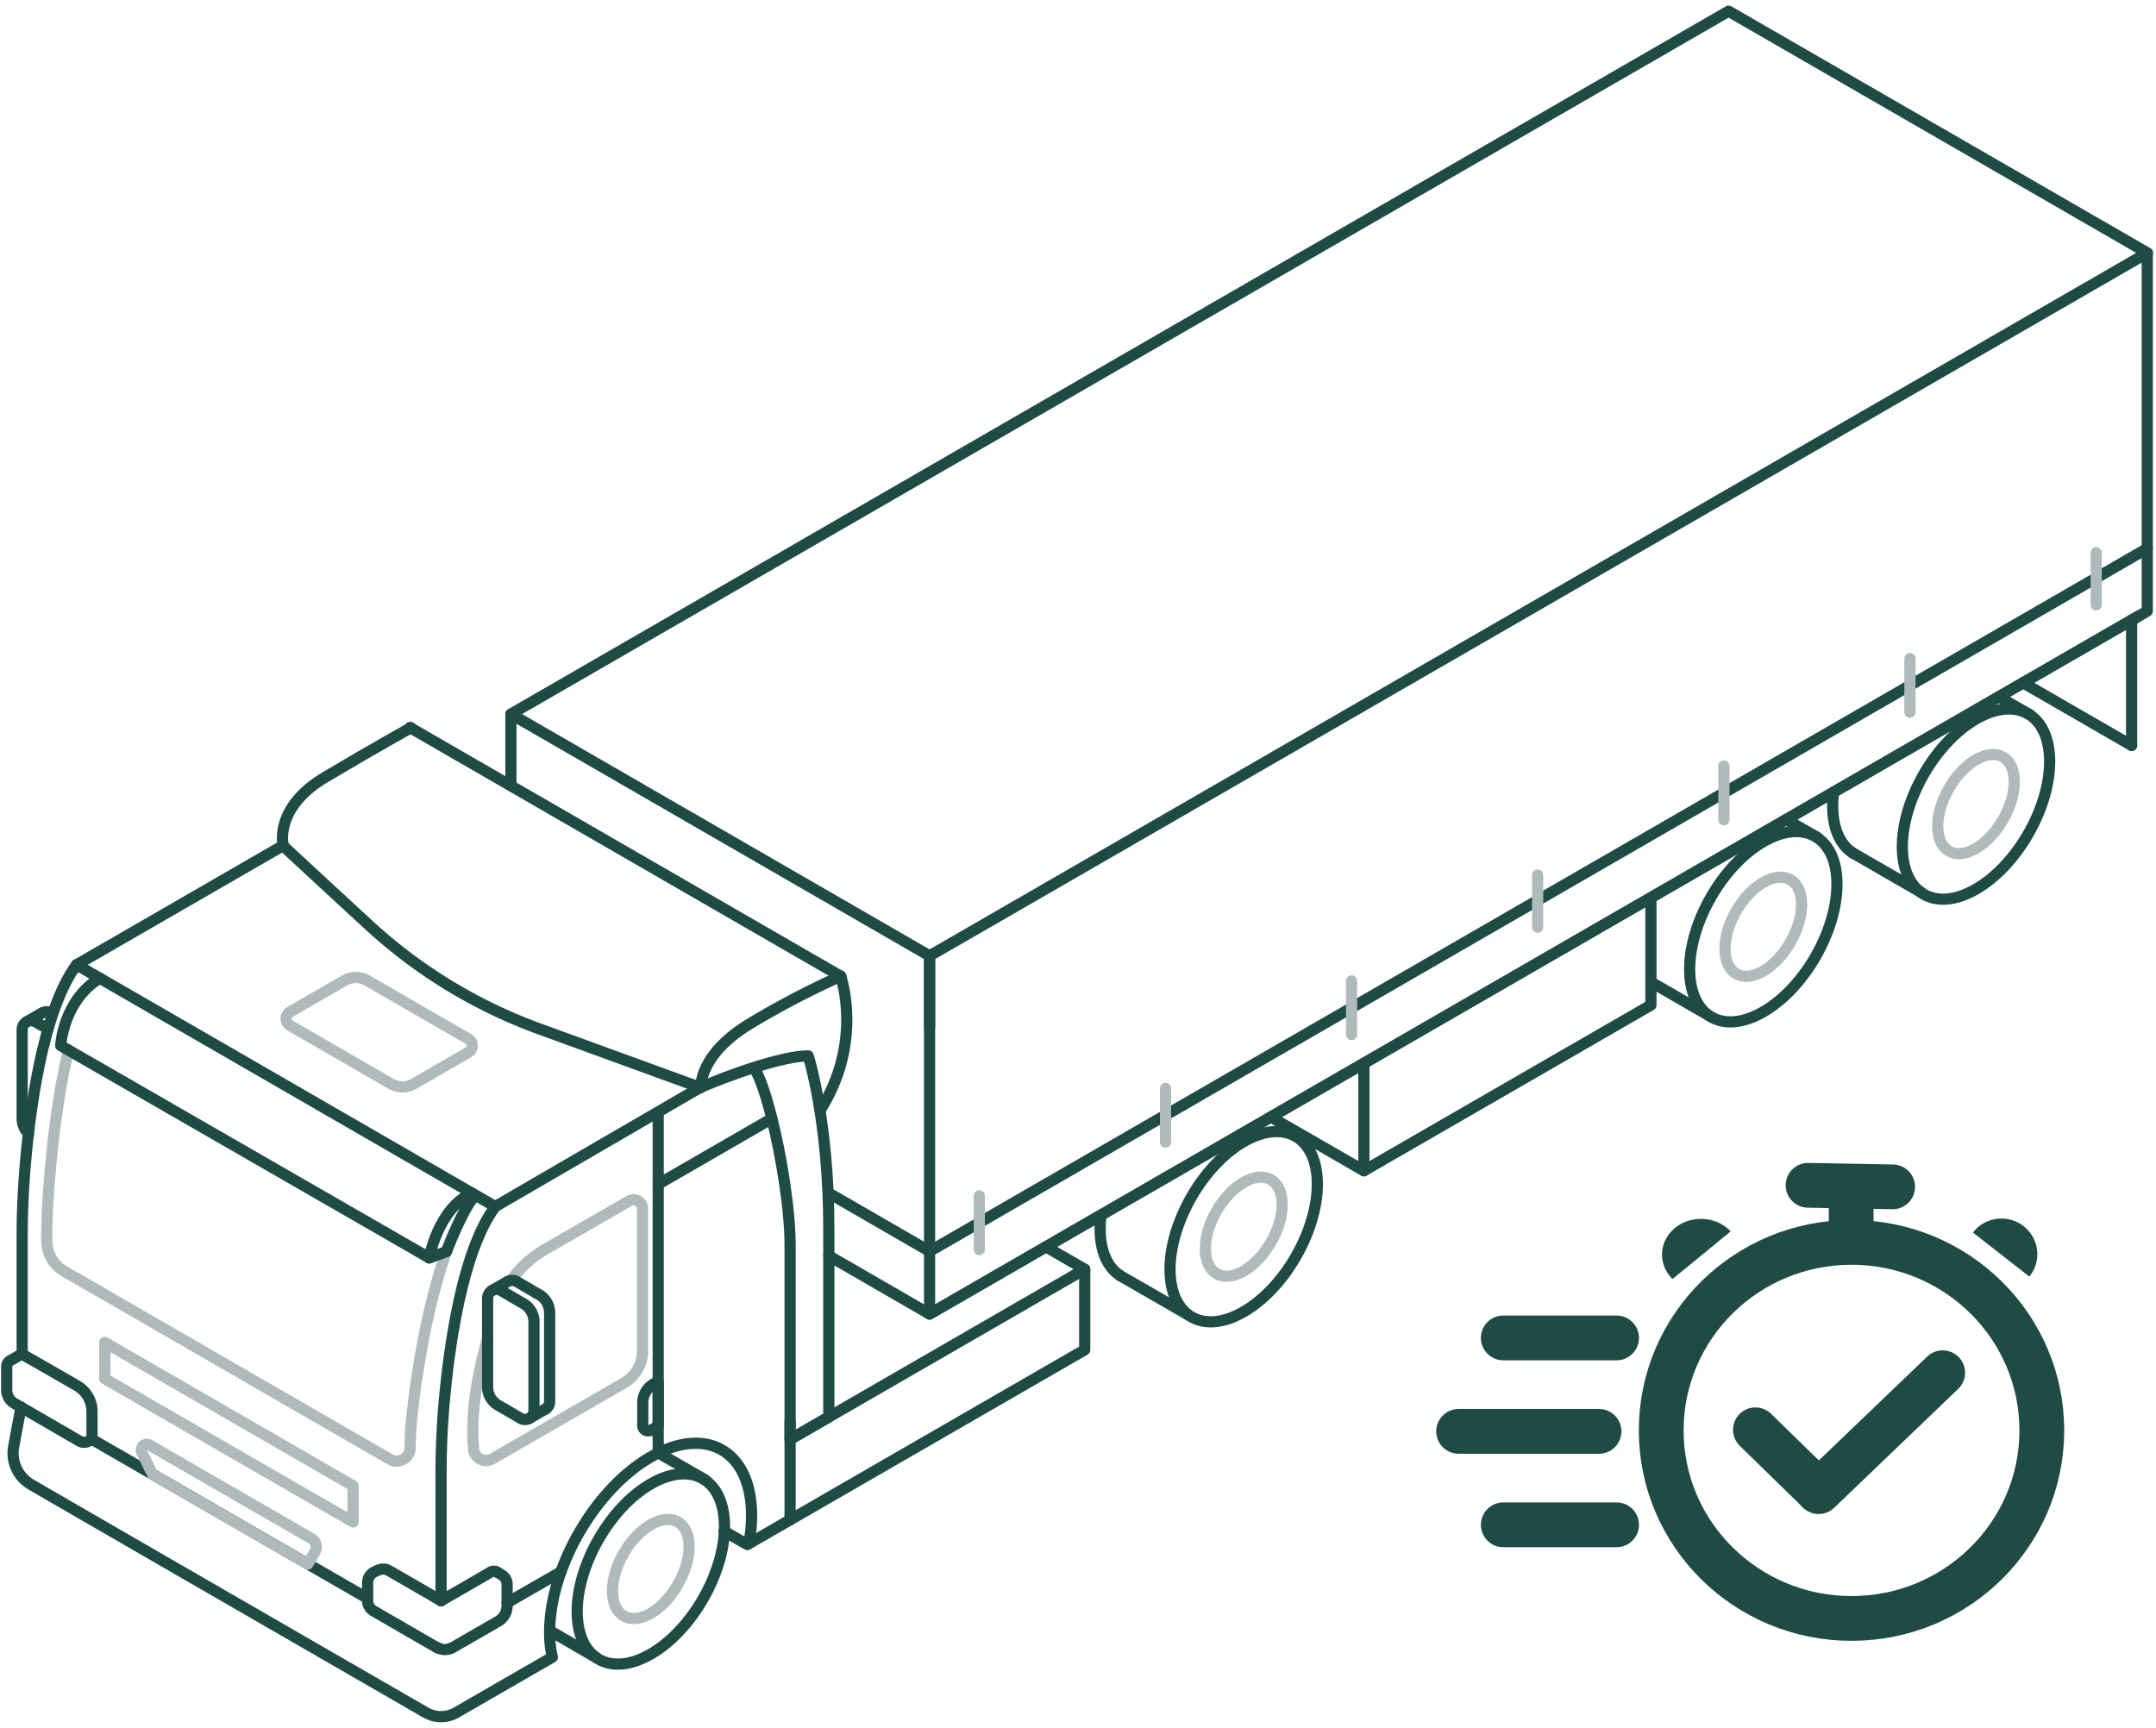 <svg xmlns="http://www.w3.org/2000/svg" xmlns:xlink="http://www.w3.org/1999/xlink" width="963" height="772" viewBox="0 0 963 772">
  <defs>
    <clipPath id="clip-color_white_1">
      <rect width="963" height="772"/>
    </clipPath>
  </defs>
  <g id="color_white_1" data-name="color_white – 1" clip-path="url(#clip-color_white_1)">
    <g id="auto" transform="translate(-17.8 -108.3)">
      <path id="Path_127" data-name="Path 127" d="M263.8,849s-28.6,16.5-42.1,24.3a13.633,13.633,0,0,1-13.8,0h0S70.1,793.8,31.7,771.5a16.218,16.218,0,0,1-7.8-16.9c1.5-8.1,3.3-17.7,3.3-17.7" fill="none" stroke="#1f4b45" stroke-linecap="round" stroke-linejoin="round" stroke-miterlimit="1.5" stroke-width="5"/>
      <path id="Path_128" data-name="Path 128" d="M58.9,751.3l123,71" fill="none" stroke="#1f4b45" stroke-linecap="round" stroke-linejoin="round" stroke-miterlimit="1.5" stroke-width="5"/>
      <path id="Path_129" data-name="Path 129" d="M244.3,824.3l24-13.8" fill="none" stroke="#1f4b45" stroke-linecap="round" stroke-linejoin="round" stroke-miterlimit="1.5" stroke-width="5"/>
      <path id="Path_130" data-name="Path 130" d="M27.7,713.3V659.6c0-9.1.4-18.2,1.1-27.3,2-26,7.8-72.2,23.2-93" fill="none" stroke="#1f4b45" stroke-linecap="round" stroke-linejoin="round" stroke-miterlimit="1.5" stroke-width="5"/>
      <path id="Path_131" data-name="Path 131" d="M214.8,823.4V766.3q0-14.7,1.2-29.4c2.2-25.8,8-69.3,23-89.6" fill="none" stroke="#1f4b45" stroke-linecap="round" stroke-linejoin="round" stroke-miterlimit="1.5" stroke-width="5"/>
      <path id="Path_132" data-name="Path 132" d="M52,539.3,144.3,486s-4.4-16.8,18.9-30.6,38.1-22,38.1-22" fill="none" stroke="#1f4b45" stroke-linecap="round" stroke-linejoin="round" stroke-miterlimit="1.5" stroke-width="5"/>
      <path id="Path_133" data-name="Path 133" d="M239,647.3l91.9-53.4s-1-14.7,22.4-28.6a376.441,376.441,0,0,1,40-20.9" fill="none" stroke="#1f4b45" stroke-linecap="round" stroke-linejoin="round" stroke-miterlimit="1.5" stroke-width="5"/>
      <path id="Path_134" data-name="Path 134" d="M393.3,544.4,200.9,433.3" fill="none" stroke="#1f4b45" stroke-linecap="round" stroke-linejoin="round" stroke-miterlimit="1.5" stroke-width="5"/>
      <path id="Path_135" data-name="Path 135" d="M393.3,544.4s10.3,29.1-9.1,59.8" fill="none" stroke="#1f4b45" stroke-linecap="round" stroke-linejoin="round" stroke-miterlimit="1.5" stroke-width="5"/>
      <path id="Path_136" data-name="Path 136" d="M144.2,486.1s19.5,18.1,38.2,35.3A226.929,226.929,0,0,0,258.9,568c32.6,11.9,71.9,26.2,71.9,26.2" fill="none" stroke="#1f4b45" stroke-linecap="round" stroke-linejoin="round" stroke-miterlimit="1.5" stroke-width="5"/>
      <path id="Path_137" data-name="Path 137" d="M330.8,594s32.5-13.9,48-14c0,0,9.2,28.9,9.2,77.3v84l-17.3,10V664.6c0-16-3.8-39.2-8.1-56.6-2.5-9.8-5.1-17.8-7.4-21.6" fill="none" stroke="#1f4b45" stroke-linecap="round" stroke-linejoin="round" stroke-miterlimit="1.5" stroke-width="5"/>
      <path id="Path_138" data-name="Path 138" d="M229.9,642.1c-16.1,21.6-23.9,65.8-27.1,90.2-.5,4.1-.9,7.6-1.2,10.4q-.6,6.15-.6,12.3h0a6,6,0,0,1-3,5.2,5.867,5.867,0,0,1-6,0c-28.8-16.6-118.4-68.4-145.5-84a15.747,15.747,0,0,1-7.8-13.5V660c0-3.3.1-6.6.2-9.9.7-13.2,3.1-46.6,9.5-72.5" fill="none" stroke="#aebbba" stroke-linecap="round" stroke-linejoin="round" stroke-miterlimit="1.5" stroke-width="5"/>
      <path id="Path_139" data-name="Path 139" d="M181.8,546.3a10.12,10.12,0,0,0-10.1,0c-6.5,3.8-17.9,10.3-24.4,14.1a3.287,3.287,0,0,0-1.7,3,3.517,3.517,0,0,0,1.7,3c10.6,6.1,34.7,20,45.2,26.1a10.12,10.12,0,0,0,10.1,0c6.5-3.8,17.9-10.3,24.4-14.1a3.287,3.287,0,0,0,1.7-3,3.517,3.517,0,0,0-1.7-3c-10.6-6.1-34.7-20-45.2-26.1Z" fill="none" stroke="#aebbba" stroke-linecap="round" stroke-linejoin="round" stroke-miterlimit="1.5" stroke-width="5"/>
      <path id="Path_140" data-name="Path 140" d="M158.5,801.5a4.283,4.283,0,0,0-1.6-5.9c-12.8-7.4-55.1-31.8-72.2-41.7a2.553,2.553,0,0,0-3,.3,2.591,2.591,0,0,0-.5,3c2.3,4.7,4.8,9.8,4.8,9.8l69.3,40s1.7-3,3.2-5.5Z" fill="none" stroke="#aebbba" stroke-linecap="round" stroke-linejoin="round" stroke-miterlimit="1.5" stroke-width="5"/>
      <path id="Path_141" data-name="Path 141" d="M175.4,772,64.6,708v16.2l110.9,64V772Z" fill="none" stroke="#aebbba" stroke-linecap="round" stroke-linejoin="round" stroke-miterlimit="1.5" stroke-width="5"/>
      <path id="Path_142" data-name="Path 142" d="M308.5,789.4c9.5-5.5,17.1-1,17.1,9.9s-7.7,24.2-17.1,29.7c-9.5,5.5-17.1,1-17.1-9.9C291.3,808.2,299,794.9,308.5,789.4Z" fill="none" stroke="#aebbba" stroke-linecap="round" stroke-linejoin="round" stroke-miterlimit="1.5" stroke-width="5"/>
      <path id="Path_143" data-name="Path 143" d="M573.3,636.5c9.5-5.5,17.2-1,17.2,9.9s-7.7,24.2-17.2,29.7-17.1,1-17.1-9.9C556.1,655.3,563.8,642,573.3,636.5Z" fill="none" stroke="#aebbba" stroke-linecap="round" stroke-linejoin="round" stroke-miterlimit="1.5" stroke-width="5"/>
      <path id="Path_144" data-name="Path 144" d="M805.4,502.5c9.5-5.5,17.1-1,17.1,9.9s-7.7,24.2-17.1,29.7c-9.5,5.5-17.1,1-17.1-9.9C788.2,521.3,795.9,508,805.4,502.5Z" fill="none" stroke="#aebbba" stroke-linecap="round" stroke-linejoin="round" stroke-miterlimit="1.5" stroke-width="5"/>
      <path id="Path_145" data-name="Path 145" d="M900.4,447.7c9.5-5.5,17.1-1,17.1,9.9s-7.7,24.2-17.1,29.7c-9.5,5.5-17.1,1-17.1-9.9C883.3,466.4,891,453.1,900.4,447.7Z" fill="none" stroke="#aebbba" stroke-linecap="round" stroke-linejoin="round" stroke-miterlimit="1.5" stroke-width="5"/>
      <path id="Path_146" data-name="Path 146" d="M239,647.3,52,539.3" fill="none" stroke="#1f4b45" stroke-linecap="round" stroke-linejoin="round" stroke-miterlimit="1.5" stroke-width="5"/>
      <path id="Path_147" data-name="Path 147" d="M362.5,608l-50.7,29.3" fill="none" stroke="#1f4b45" stroke-linecap="round" stroke-linejoin="round" stroke-miterlimit="1.5" stroke-width="5"/>
      <path id="Path_148" data-name="Path 148" d="M235.6,706.1c-4.7,16.6-7.6,33.5-6.3,49.5a5.63,5.63,0,0,0,8.4,4.4c13.9-8,44.1-25.4,58.8-33.9a16.583,16.583,0,0,0,8.3-14.4V648.2a3.994,3.994,0,0,0-2-3.4,4.071,4.071,0,0,0-4,0c-8.6,5-25,14.4-37.3,21.5a50.028,50.028,0,0,0-15.4,13.9" fill="none" stroke="#aebbba" stroke-linecap="round" stroke-linejoin="round" stroke-miterlimit="1.5" stroke-width="5"/>
      <path id="Path_149" data-name="Path 149" d="M311.8,605.3v152" fill="none" stroke="#1f4b45" stroke-linecap="round" stroke-linejoin="round" stroke-miterlimit="1.5" stroke-width="5"/>
      <path id="Path_150" data-name="Path 150" d="M264.5,848.6a48.7,48.7,0,0,1-1.2-11.2c0-28.8,20.2-63.8,45.1-78.2s45.1-2.7,45.1,26.1a68.813,68.813,0,0,1-1.2,12.6" fill="none" stroke="#1f4b45" stroke-linecap="round" stroke-linejoin="round" stroke-miterlimit="1.5" stroke-width="5"/>
      <path id="Path_151" data-name="Path 151" d="M353.3,797.3l149-86v-36l-17.3-10" fill="none" stroke="#1f4b45" stroke-linecap="round" stroke-linejoin="round" stroke-miterlimit="1.5" stroke-width="5"/>
      <path id="Path_152" data-name="Path 152" d="M370.7,743.3v44" fill="none" stroke="#1f4b45" stroke-linecap="round" stroke-linejoin="round" stroke-miterlimit="1.5" stroke-width="5"/>
      <path id="Path_153" data-name="Path 153" d="M308.5,771.2c18.2-10.5,32.9-2,32.9,19s-14.7,46.5-32.9,57-32.9,2-32.9-19C275.6,807.3,290.3,781.7,308.5,771.2Z" fill="none" stroke="#1f4b45" stroke-linecap="round" stroke-linejoin="round" stroke-miterlimit="1.5" stroke-width="5"/>
      <path id="Path_154" data-name="Path 154" d="M332.6,769.3l-20.8-12" fill="none" stroke="#1f4b45" stroke-linecap="round" stroke-linejoin="round" stroke-miterlimit="1.5" stroke-width="5"/>
      <path id="Path_155" data-name="Path 155" d="M284.1,848.8,263.8,837" fill="none" stroke="#1f4b45" stroke-linecap="round" stroke-linejoin="round" stroke-miterlimit="1.5" stroke-width="5"/>
      <path id="Path_156" data-name="Path 156" d="M573.3,618.3c18.2-10.5,32.9-2,32.9,19s-14.7,46.5-32.9,57-32.9,2-32.9-19C540.4,654.4,555.1,628.8,573.3,618.3Z" fill="none" stroke="#1f4b45" stroke-linecap="round" stroke-linejoin="round" stroke-miterlimit="1.5" stroke-width="5"/>
      <path id="Path_157" data-name="Path 157" d="M518.2,678.2c-5.6-3.6-9-10.8-9-20.9a43.971,43.971,0,0,1,.4-6.2" fill="none" stroke="#1f4b45" stroke-linecap="round" stroke-linejoin="round" stroke-miterlimit="1.5" stroke-width="5"/>
      <path id="Path_158" data-name="Path 158" d="M845.3,489.3c-5.5-3.6-8.9-10.8-8.9-20.9a43.962,43.962,0,0,1,.4-6.2" fill="none" stroke="#1f4b45" stroke-linecap="round" stroke-linejoin="round" stroke-miterlimit="1.5" stroke-width="5"/>
      <path id="Path_159" data-name="Path 159" d="M548.9,695.9l-30.7-17.7" fill="none" stroke="#1f4b45" stroke-linecap="round" stroke-linejoin="round" stroke-miterlimit="1.5" stroke-width="5"/>
      <path id="Path_160" data-name="Path 160" d="M805.4,484.3c18.2-10.5,32.9-2,32.9,19s-14.7,46.5-32.9,57-32.9,2-32.9-19,14.7-46.5,32.9-57Z" fill="none" stroke="#1f4b45" stroke-linecap="round" stroke-linejoin="round" stroke-miterlimit="1.5" stroke-width="5"/>
      <path id="Path_161" data-name="Path 161" d="M829.5,482.4l-13.9-8" fill="none" stroke="#1f4b45" stroke-linecap="round" stroke-linejoin="round" stroke-miterlimit="1.5" stroke-width="5"/>
      <path id="Path_162" data-name="Path 162" d="M781,561.9,755.2,547" fill="none" stroke="#1f4b45" stroke-linecap="round" stroke-linejoin="round" stroke-miterlimit="1.5" stroke-width="5"/>
      <path id="Path_163" data-name="Path 163" d="M900.4,429.5c18.2-10.5,32.9-2,32.9,19s-14.7,46.5-32.9,57-32.9,2-32.9-19S882.3,439.9,900.4,429.5Z" fill="none" stroke="#1f4b45" stroke-linecap="round" stroke-linejoin="round" stroke-miterlimit="1.5" stroke-width="5"/>
      <path id="Path_164" data-name="Path 164" d="M924.5,427.6l-13.9-8" fill="none" stroke="#1f4b45" stroke-linecap="round" stroke-linejoin="round" stroke-miterlimit="1.5" stroke-width="5"/>
      <path id="Path_165" data-name="Path 165" d="M876,507l-30.7-17.7" fill="none" stroke="#1f4b45" stroke-linecap="round" stroke-linejoin="round" stroke-miterlimit="1.5" stroke-width="5"/>
      <path id="Path_166" data-name="Path 166" d="M433,695.3l540.4-312" fill="none" stroke="#1f4b45" stroke-linecap="round" stroke-linejoin="round" stroke-miterlimit="1.5" stroke-width="5"/>
      <path id="Path_167" data-name="Path 167" d="M976.9,381.3v-160L433,535.3v160l543.9-314Z" fill="none" stroke="#1f4b45" stroke-linecap="round" stroke-linejoin="round" stroke-miterlimit="1.5" stroke-width="5"/>
      <path id="Path_168" data-name="Path 168" d="M433,567.3v-32l-187-108v32" fill="none" stroke="#1f4b45" stroke-linecap="round" stroke-linejoin="round" stroke-miterlimit="1.5" stroke-width="5"/>
      <path id="Path_169" data-name="Path 169" d="M502.3,675.3l-131.6,76" fill="none" stroke="#1f4b45" stroke-linecap="round" stroke-linejoin="round" stroke-miterlimit="1.5" stroke-width="5"/>
      <path id="Path_170" data-name="Path 170" d="M311.8,725.3s-.9.5-2,1.2a9.74,9.74,0,0,0-4.9,8.5v10.1a2.437,2.437,0,0,0,1.2,2.1,2.754,2.754,0,0,0,2.5,0c1.7-1,3.2-1.9,3.2-1.9v-20Z" fill="none" stroke="#1f4b45" stroke-linecap="round" stroke-linejoin="round" stroke-miterlimit="1.5" stroke-width="5"/>
      <path id="Path_171" data-name="Path 171" d="M246,427.3l543.9-314L977,221.3" fill="none" stroke="#1f4b45" stroke-linecap="round" stroke-linejoin="round" stroke-miterlimit="1.5" stroke-width="5"/>
      <path id="Path_172" data-name="Path 172" d="M627,583.3v48l128.2-74v-48" fill="none" stroke="#1f4b45" stroke-linecap="round" stroke-linejoin="round" stroke-miterlimit="1.5" stroke-width="5"/>
      <path id="Path_173" data-name="Path 173" d="M627,631.3l-41.6-24" fill="none" stroke="#1f4b45" stroke-linecap="round" stroke-linejoin="round" stroke-miterlimit="1.5" stroke-width="5"/>
      <path id="Path_174" data-name="Path 174" d="M969.9,385.3v56" fill="none" stroke="#1f4b45" stroke-linecap="round" stroke-linejoin="round" stroke-miterlimit="1.5" stroke-width="5"/>
      <path id="Path_175" data-name="Path 175" d="M969.9,441.3l-48.5-28" fill="none" stroke="#1f4b45" stroke-linecap="round" stroke-linejoin="round" stroke-miterlimit="1.5" stroke-width="5"/>
      <path id="Path_176" data-name="Path 176" d="M433,667.3l543.9-314" fill="none" stroke="#1f4b45" stroke-linecap="round" stroke-linejoin="round" stroke-miterlimit="1.5" stroke-width="5"/>
      <path id="Path_177" data-name="Path 177" d="M433,667.3l-45-26" fill="none" stroke="#1f4b45" stroke-linecap="round" stroke-linejoin="round" stroke-miterlimit="1.5" stroke-width="5"/>
      <path id="Path_178" data-name="Path 178" d="M433,695.3l-45-26" fill="none" stroke="#1f4b45" stroke-linecap="round" stroke-linejoin="round" stroke-miterlimit="1.5" stroke-width="5"/>
      <g id="Group_42" data-name="Group 42">
        <path id="Path_179" data-name="Path 179" d="M455.2,642.5v24" fill="none" stroke="#aebbba" stroke-linecap="round" stroke-linejoin="round" stroke-miterlimit="1.5" stroke-width="5"/>
        <path id="Path_180" data-name="Path 180" d="M538.4,594.5v24" fill="none" stroke="#aebbba" stroke-linecap="round" stroke-linejoin="round" stroke-miterlimit="1.5" stroke-width="5"/>
        <path id="Path_181" data-name="Path 181" d="M621.5,546.5v24" fill="none" stroke="#aebbba" stroke-linecap="round" stroke-linejoin="round" stroke-miterlimit="1.5" stroke-width="5"/>
        <path id="Path_182" data-name="Path 182" d="M704.6,499.2v23.3" fill="none" stroke="#aebbba" stroke-linecap="round" stroke-linejoin="round" stroke-miterlimit="1.5" stroke-width="5"/>
        <path id="Path_183" data-name="Path 183" d="M787.8,450.5v24" fill="none" stroke="#aebbba" stroke-linecap="round" stroke-linejoin="round" stroke-miterlimit="1.5" stroke-width="5"/>
        <path id="Path_184" data-name="Path 184" d="M870.9,402.5v24" fill="none" stroke="#aebbba" stroke-linecap="round" stroke-linejoin="round" stroke-miterlimit="1.5" stroke-width="5"/>
        <path id="Path_185" data-name="Path 185" d="M954.1,355.2v23.3" fill="none" stroke="#aebbba" stroke-linecap="round" stroke-linejoin="round" stroke-miterlimit="1.5" stroke-width="5"/>
      </g>
      <path id="Path_186" data-name="Path 186" d="M62.4,545.3c-16.4,9.9-17.5,30.1-17.5,30.1l164.6,94.8" fill="none" stroke="#1f4b45" stroke-linecap="round" stroke-linejoin="round" stroke-miterlimit="1.5" stroke-width="5"/>
      <path id="Path_187" data-name="Path 187" d="M228.6,641.3c-15.2,6.9-19.1,29-19.1,29l7.7-2.9" fill="none" stroke="#1f4b45" stroke-linecap="round" stroke-linejoin="round" stroke-miterlimit="1.5" stroke-width="5"/>
      <path id="Path_188" data-name="Path 188" d="M217.2,667.4s7.4-19.5,12.7-24.9" fill="none" stroke="#1f4b45" stroke-linecap="round" stroke-linejoin="round" stroke-miterlimit="1.5" stroke-width="5"/>
      <path id="Path_189" data-name="Path 189" d="M213.1,844.4s-21-12.1-28.5-16.5a5.29,5.29,0,0,1-2.6-4.6v-8.1a5.347,5.347,0,0,1,2.7-4.5c2.1-1.2,4.5-2.1,6.6-.9,9.2,5.3,23.5,13.6,23.5,13.6" fill="none" stroke="#1f4b45" stroke-linecap="round" stroke-linejoin="round" stroke-miterlimit="1.5" stroke-width="5"/>
      <path id="Path_190" data-name="Path 190" d="M58.9,751.3s-.6.3-1.3.7a4.333,4.333,0,0,1-4.4,0c-5.9-3.4-21.9-12.7-29-16.8a6.844,6.844,0,0,1-3.4-5.9V718.9a3.078,3.078,0,0,1,1.6-2.8l4.2-2.4c1-.6,1.6-.2,2.6.4,6.1,3.5,16.4,9.4,23.1,13.3a13.227,13.227,0,0,1,6.6,11.5v12.4" fill="none" stroke="#1f4b45" stroke-linecap="round" stroke-linejoin="round" stroke-miterlimit="1.5" stroke-width="5"/>
      <path id="Path_191" data-name="Path 191" d="M214.8,823.4s14.8-8.5,22.3-12.9a2.754,2.754,0,0,1,2.5,0" fill="none" stroke="#1f4b45" stroke-linecap="round" stroke-linejoin="round" stroke-miterlimit="1.5" stroke-width="5"/>
      <path id="Path_192" data-name="Path 192" d="M239.6,810.5a15.918,15.918,0,0,1,2.2,1.3,4.921,4.921,0,0,1,2.5,3.9v10a7.938,7.938,0,0,1-4,6.9c-5.4,3.1-15.1,8.7-20.3,11.7a7.062,7.062,0,0,1-6.9,0h0" fill="none" stroke="#1f4b45" stroke-linecap="round" stroke-linejoin="round" stroke-miterlimit="1.5" stroke-width="5"/>
      <path id="Path_193" data-name="Path 193" d="M256.3,698.7a9.407,9.407,0,0,0-4.6-8c-3-1.7-6.9-4-10.1-5.9a4,4,0,0,0-6,3.5V728a9.407,9.407,0,0,0,4.6,8c3,1.7,6.9,4,10.1,5.9a4,4,0,0,0,6-3.5V698.7Z" fill="none" stroke="#1f4b45" stroke-linecap="round" stroke-linejoin="round" stroke-miterlimit="1.5" stroke-width="5"/>
      <path id="Path_194" data-name="Path 194" d="M261.3,737.9a4.033,4.033,0,0,0,2-3.5V694.7a9.407,9.407,0,0,0-4.6-8c-3-1.7-6.9-4-10.1-5.9a4.072,4.072,0,0,0-4,0" fill="none" stroke="#1f4b45" stroke-linecap="round" stroke-linejoin="round" stroke-miterlimit="1.5" stroke-width="5"/>
      <path id="Path_195" data-name="Path 195" d="M237.6,684.8l6.9-4" fill="none" stroke="#1f4b45" stroke-linecap="round" stroke-linejoin="round" stroke-miterlimit="1.5" stroke-width="5"/>
      <path id="Path_196" data-name="Path 196" d="M254.3,741.9l7.2-4.2" fill="none" stroke="#1f4b45" stroke-linecap="round" stroke-linejoin="round" stroke-miterlimit="1.5" stroke-width="5"/>
      <path id="Path_197" data-name="Path 197" d="M39.1,567.9c-1.8-1.1-3.7-2.1-5.4-3.1a4,4,0,0,0-6,3.5V608a9.068,9.068,0,0,0,2.8,6.6" fill="none" stroke="#1f4b45" stroke-linecap="round" stroke-linejoin="round" stroke-miterlimit="1.5" stroke-width="5"/>
      <path id="Path_198" data-name="Path 198" d="M40.7,560.8a4.072,4.072,0,0,0-4,0" fill="none" stroke="#1f4b45" stroke-linecap="round" stroke-linejoin="round" stroke-miterlimit="1.5" stroke-width="5"/>
      <path id="Path_199" data-name="Path 199" d="M29.7,564.8l6.9-4" fill="none" stroke="#1f4b45" stroke-linecap="round" stroke-linejoin="round" stroke-miterlimit="1.5" stroke-width="5"/>
      <path id="Path_200" data-name="Path 200" d="M351.6,798.3l-10.4-6" fill="none" stroke="#1f4b45" stroke-linecap="round" stroke-linejoin="round" stroke-miterlimit="1.5" stroke-width="5"/>
    </g>
    <g id="Component_1_1" data-name="Component 1 – 1" transform="translate(651.5 529.5)">
      <g id="Ellipse_1" data-name="Ellipse 1" transform="translate(80.5 15.5)" fill="rgba(255,255,255,0)" stroke="#1f4b45" stroke-width="20">
        <ellipse cx="95" cy="94" rx="95" ry="94" stroke="none"/>
        <ellipse cx="95" cy="94" rx="85" ry="84" fill="none"/>
      </g>
      <line id="Line_27" data-name="Line 27" x2="50.607" transform="translate(19.958 68.181)" fill="none" stroke="#1f4b45" stroke-linecap="round" stroke-width="20"/>
      <path id="Path_297" data-name="Path 297" d="M0,0,27.8,27.133" transform="translate(132.577 109.229)" fill="none" stroke="#1f4b45" stroke-linecap="round" stroke-width="20"/>
      <line id="Line_32" data-name="Line 32" x2="62.725" transform="translate(0 109.925)" fill="none" stroke="#1f4b45" stroke-linecap="round" stroke-width="20"/>
      <line id="Line_33" data-name="Line 33" x2="50.607" transform="translate(19.958 151.668)" fill="none" stroke="#1f4b45" stroke-linecap="round" stroke-width="20"/>
      <line id="Line_35" data-name="Line 35" x1="56.287" y2="52.156" transform="matrix(1, -0.017, 0.017, 1, 159.936, 84.69)" fill="none" stroke="#1f4b45" stroke-linecap="round" stroke-width="20"/>
      <g id="Subtraction_1" data-name="Subtraction 1" transform="matrix(1, 0.017, -0.017, 1, 91.124, 14.701)" fill="#1f4b45" stroke-linecap="round" stroke-linejoin="round">
        <path d="M 4.903 26.42 C 2.06 23.562 0.5 19.879 0.5 16.002 C 0.5 11.869 2.259 7.982 5.452 5.055 C 8.658 2.118 12.924 0.5 17.463 0.5 C 19.93 0.5 22.308 0.973 24.532 1.906 C 26.508 2.735 28.265 3.884 29.761 5.325 L 4.903 26.42 Z" stroke="none"/>
        <path d="M 4.936 25.736 L 29.009 5.308 C 27.648 4.086 26.082 3.099 24.338 2.367 C 22.176 1.46 19.863 1 17.463 1 C 13.049 1 8.904 2.571 5.79 5.424 C 2.701 8.255 1 12.011 1 16.002 C 1 19.597 2.391 23.021 4.936 25.736 M 4.878 27.097 L 4.878 27.096 C 1.732 24.1 -2.716064386731887e-07 20.16 -2.716064386731887e-07 16.002 C -2.716064386731887e-07 11.728 1.816 7.709 5.115 4.687 C 8.413 1.664 12.798 1.886901827674592e-06 17.463 1.886901827674592e-06 C 19.997 1.886901827674592e-06 22.44 0.486 24.725 1.445 C 26.934 2.372 28.876 3.687 30.5 5.355 L 4.879 27.096 L 4.878 27.097 Z" stroke="none" fill="#1f4b45"/>
      </g>
      <g id="Subtraction_2" data-name="Subtraction 2" transform="translate(255.756 12.598) rotate(81)" fill="#1f4b45" stroke-linecap="round" stroke-linejoin="round">
        <path d="M 4.363 26.314 C 1.816 23.478 0.427 19.822 0.441 15.966 C 0.449 13.877 0.862 11.85 1.671 9.94 C 2.452 8.095 3.566 6.437 4.983 5.01 C 6.399 3.585 8.047 2.463 9.879 1.677 C 11.775 0.864 13.788 0.448 15.862 0.44 L 15.922 0.44 C 18.13 0.44 20.259 0.902 22.247 1.814 C 24.04 2.635 25.632 3.779 26.985 5.217 L 4.363 26.314 Z" stroke="none"/>
        <path d="M 4.401 25.595 L 26.27 5.199 C 25.04 3.977 23.62 2.993 22.039 2.268 C 20.116 1.387 18.058 0.94 15.922 0.94 L 15.864 0.94 C 13.858 0.948 11.91 1.35 10.076 2.137 C 8.303 2.897 6.709 3.983 5.337 5.363 C 3.966 6.743 2.887 8.349 2.131 10.135 C 1.349 11.983 0.948 13.946 0.941 15.968 C 0.928 19.527 2.15 22.909 4.401 25.595 M 4.337 27.022 L 4.336 27.021 L 4.337 27.02 C 1.487 24.043 -0.074 20.116 -0.059 15.964 C -0.051 13.809 0.376 11.716 1.21 9.745 C 2.016 7.841 3.166 6.13 4.628 4.658 C 6.09 3.186 7.79 2.029 9.682 1.218 C 11.64 0.378 13.719 -0.052 15.86 -0.06 C 15.881 -0.06 15.901 -0.06 15.922 -0.06 C 18.203 -0.06 20.401 0.417 22.456 1.359 C 24.459 2.277 26.219 3.585 27.687 5.245 L 4.337 27.022 Z" stroke="none" fill="#1f4b45"/>
      </g>
      <line id="Line_36" data-name="Line 36" x2="37.777" y2="0.696" transform="translate(156.099)" fill="none" stroke="#1f4b45" stroke-linecap="round" stroke-width="20"/>
      <line id="Line_37" data-name="Line 37" y2="19.48" transform="translate(175.344 4.87)" fill="none" stroke="#1f4b45" stroke-width="20"/>
    </g>
  </g>
</svg>
